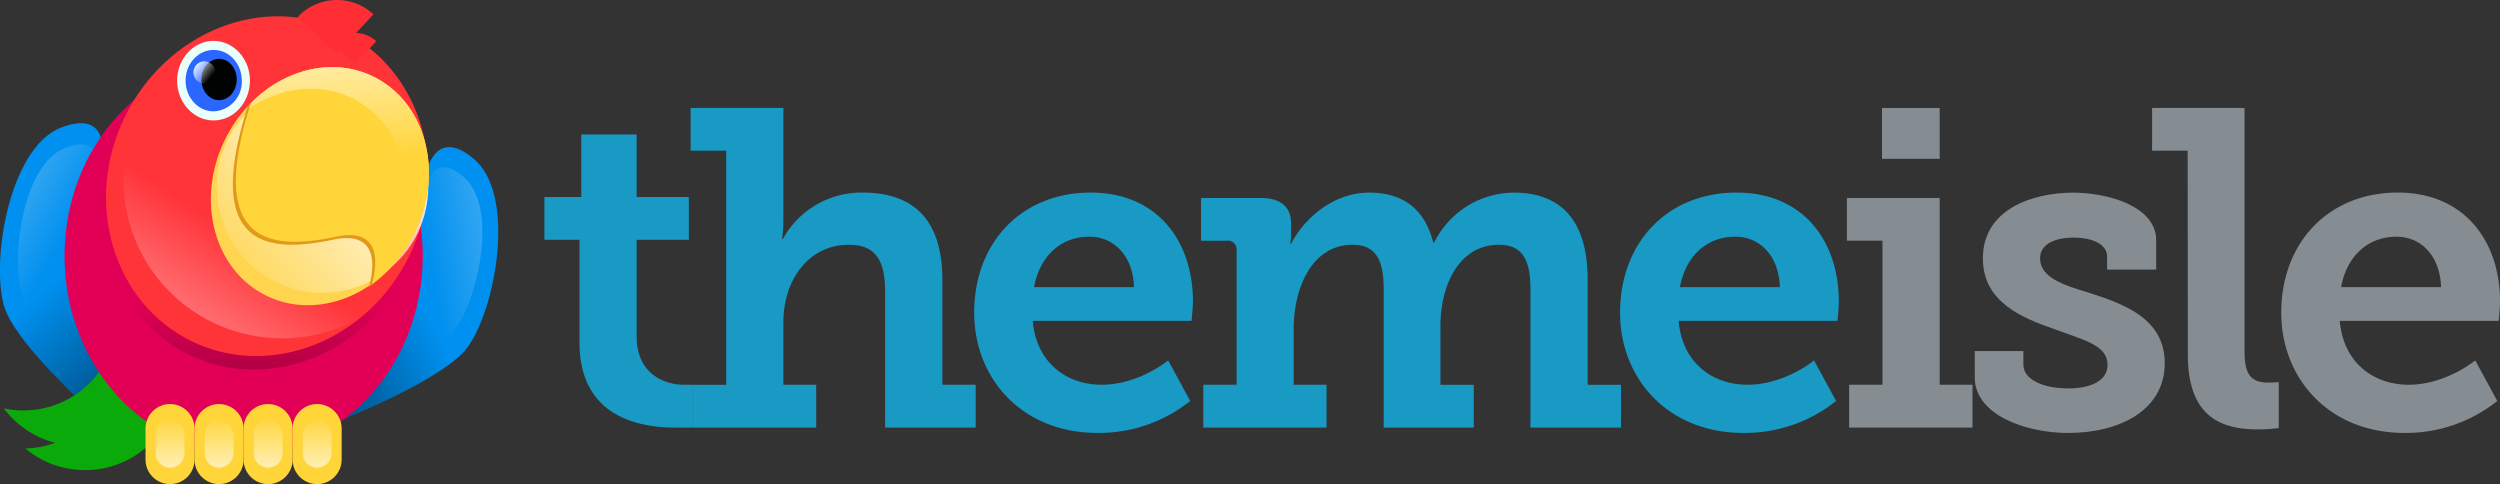 <svg xmlns="http://www.w3.org/2000/svg" xmlns:xlink="http://www.w3.org/1999/xlink" viewBox="0 0 555.25 107.52"><rect x="0" y="0" width="555.25" height="107.52" fill="#333333" stroke="none"/><defs><linearGradient id="a" x1="172.3" y1="148.29" x2="216.14" y2="196.82" gradientUnits="userSpaceOnUse"><stop offset="0" stop-opacity="0"/><stop offset="1"/></linearGradient><linearGradient id="b" x1="167.93" y1="145.45" x2="144.67" y2="132.39" gradientUnits="userSpaceOnUse"><stop offset="0" stop-color="#fff" stop-opacity="0"/><stop offset="1" stop-color="#fff"/></linearGradient><linearGradient id="c" x1="-578.73" y1="52.15" x2="-534.9" y2="100.68" gradientTransform="matrix(-0.94, -0.34, -0.34, 0.94, -280.89, -92.55)" xlink:href="#a"/><linearGradient id="d" x1="-583.1" y1="49.31" x2="-606.36" y2="36.25" gradientTransform="matrix(-0.94, -0.34, -0.34, 0.94, -280.89, -92.55)" xlink:href="#b"/><linearGradient id="e" x1="224.93" y1="183.44" x2="224.93" y2="201.68" xlink:href="#b"/><linearGradient id="f" x1="214.04" y1="183.44" x2="214.04" y2="201.68" xlink:href="#b"/><linearGradient id="g" x1="203.15" y1="183.44" x2="203.15" y2="201.68" xlink:href="#b"/><linearGradient id="h" x1="192.26" y1="183.44" x2="192.26" y2="201.68" xlink:href="#b"/><linearGradient id="i" x1="213.26" y1="158.27" x2="213.26" y2="229.86" xlink:href="#a"/><linearGradient id="j" x1="208.49" y1="144.19" x2="170.32" y2="203.16" xlink:href="#b"/><linearGradient id="k" x1="203.42" y1="152.54" x2="243.32" y2="117.42" xlink:href="#b"/><linearGradient id="l" x1="230.01" y1="126.51" x2="228.05" y2="86.63" xlink:href="#b"/><linearGradient id="m" x1="201.14" y1="108.44" x2="197.27" y2="105.4" xlink:href="#b"/></defs><title>logo</title><path d="M176.81 128.22s3.45-13.45-8.67-8.89S152 151.55 155.92 160.44s20.23 23.12 20.23 23.12l10-6.56z" transform="translate(-154.49 -91.03)" style="fill:#0090ef"/><path d="M176.81 128.22s3.45-13.45-8.67-8.89S152 151.55 155.92 160.44s20.23 23.12 20.23 23.12l10-6.56z" transform="translate(-154.49 -91.03)" style="fill:url(#a)"/><path d="M176.07 131s2.41-11.08-7.35-7-12.19 26.82-8.74 34 17.22 18.27 17.22 18.27l8-5.66z" transform="translate(-154.49 -91.03)" style="opacity:0.4;fill:url(#b)"/><path d="M248.66 131.84S250 118 259.83 126.41s4.26 35.77-2.4 42.82-26.85 14.91-26.85 14.91l-7.2-9.55z" transform="translate(-154.49 -91.03)" style="fill:#0090ef"/><path d="M248.66 131.84S250 118 259.83 126.41s4.26 35.77-2.4 42.82-26.85 14.91-26.85 14.91l-7.2-9.55z" transform="translate(-154.49 -91.03)" style="fill:url(#c)"/><path d="M248.43 134.68s1.49-11.25 9.29-4.11 2.4 29.36-3.26 34.92-22.38 11.37-22.38 11.37l-5.59-8z" transform="translate(-154.49 -91.03)" style="opacity:0.4;fill:url(#d)"/><path d="M193.57 169.78a20.38 20.38.0 0 0-1.07-3.23 20.77 20.77.0 0 0-16.17-17.61 20.87 20.87.0 0 1 3.06 5.84 20.56 20.56.0 0 0-6.42-.9A20.58 20.58.0 0 1 179.85 165c.06.24.11.48.16.72a20.75 20.75.0 0 1-24.69 16 20.77 20.77.0 0 0 11.43 7.66 20.56 20.56.0 0 1-2.23.68 21.09 21.09.0 0 1-4.42.57 20.75 20.75.0 0 0 33.47-20.78z" transform="translate(-154.49 -91.03)" style="fill:#09aa09"/><ellipse cx="54.11" cy="56.85" rx="39.78" ry="43.78" style="fill:#e10055"/><path d="M230.37 193.11a5.45 5.45.0 0 1-5.44 5.44h0a5.45 5.45.0 0 1-5.45-5.44v-6.89a5.45 5.45.0 0 1 5.45-5.45h0a5.45 5.45.0 0 1 5.44 5.45z" transform="translate(-154.49 -91.03)" style="fill:#ffd539"/><path d="M228.13 191.69a3.2 3.2.0 0 1-3.2 3.19h0a3.19 3.19.0 0 1-3.2-3.19v-4.05a3.2 3.2.0 0 1 3.2-3.2h0a3.2 3.2.0 0 1 3.2 3.2z" transform="translate(-154.49 -91.03)" style="fill:url(#e)"/><path d="M219.48 193.11a5.45 5.45.0 0 1-5.44 5.44h0a5.45 5.45.0 0 1-5.45-5.44v-6.89a5.45 5.45.0 0 1 5.45-5.45h0a5.45 5.45.0 0 1 5.44 5.45z" transform="translate(-154.49 -91.03)" style="fill:#ffd539"/><path d="M217.24 191.69a3.2 3.2.0 0 1-3.2 3.19h0a3.19 3.19.0 0 1-3.2-3.19v-4.05a3.2 3.2.0 0 1 3.2-3.2h0a3.2 3.2.0 0 1 3.2 3.2z" transform="translate(-154.49 -91.03)" style="fill:url(#f)"/><path d="M208.59 193.11a5.45 5.45.0 0 1-5.44 5.44h0a5.45 5.45.0 0 1-5.45-5.44v-6.89a5.45 5.45.0 0 1 5.45-5.45h0a5.45 5.45.0 0 1 5.44 5.45z" transform="translate(-154.49 -91.03)" style="fill:#ffd539"/><path d="M206.35 191.69a3.2 3.2.0 0 1-3.2 3.19h0a3.19 3.19.0 0 1-3.2-3.19v-4.05a3.2 3.2.0 0 1 3.2-3.2h0a3.2 3.2.0 0 1 3.2 3.2z" transform="translate(-154.49 -91.03)" style="fill:url(#g)"/><path d="M197.7 193.11a5.44 5.44.0 0 1-5.44 5.44h0a5.45 5.45.0 0 1-5.45-5.44v-6.89a5.45 5.45.0 0 1 5.45-5.45h0a5.44 5.44.0 0 1 5.44 5.45z" transform="translate(-154.49 -91.03)" style="fill:#ffd539"/><path d="M195.46 191.69a3.19 3.19.0 0 1-3.2 3.19h0a3.19 3.19.0 0 1-3.2-3.19v-4.05a3.2 3.2.0 0 1 3.2-3.2h0a3.2 3.2.0 0 1 3.2 3.2z" transform="translate(-154.49 -91.03)" style="fill:url(#h)"/><path d="M244.94 150.68c-9.2 19-30.83 27.63-48.33 19.19s-24.22-30.73-15-49.78 30.83-27.64 48.33-19.19S254.13 131.63 244.94 150.68z" transform="translate(-154.49 -91.03)" style="fill:url(#i)"/><path d="M245.49 147.68c-9.19 19-30.83 27.63-48.32 19.19s-24.23-30.73-15-49.78S213 89.45 230.46 97.9 254.69 128.63 245.49 147.68z" transform="translate(-154.49 -91.03)" style="fill:#ff3439"/><path d="M248.91 146a35.18 35.18.0 1 1-16.53-46.7A35 35 0 0 1 248.91 146z" transform="translate(-154.49 -91.03)" style="fill:url(#j)"/><path d="M246.69 142.59c-6.5 13.47-21.24 19.82-32.93 14.18s-15.88-21.13-9.37-34.6 21.24-19.81 32.92-14.17S253.19 129.13 246.69 142.59z" transform="translate(-154.49 -91.03)" style="fill:#ffd550"/><path d="M247.25 142.79a23.49 23.49.0 1 1-10.93-31.38A23.49 23.49.0 0 1 247.25 142.79z" transform="translate(-154.49 -91.03)" style="fill:url(#k)"/><path d="M236.64 108.66c-8.94-4.32-19.68-1.6-27.14 6-10.39 32.69 6 32.3 19 29.6 10.44-2.18 9 6.6 7.93 10.53A30 30 0 0 0 246 143.26C252.53 129.79 248.33 114.3 236.64 108.66z" transform="translate(-154.49 -91.03)" style="fill:#e2991a"/><path d="M237.31 108c-8.95-4.32-19.68-1.61-27.14 6-10.39 32.69 6 32.3 19 29.6 10.43-2.17 9 6.61 7.92 10.53a29.89 29.89.0 0 0 9.62-11.49C253.19 129.13 249 113.64 237.31 108z" transform="translate(-154.49 -91.03)" style="fill:#ffd539"/><path d="M237.31 108c-8.95-4.32-19.68-1.61-27.14 6-.12.38-.23.74-.35 1.11 6.94-4.67 15.45-5.84 22.77-2.31 11.68 5.64 15.88 21.13 9.38 34.6a31.08 31.08.0 0 1-3.64 5.78 30.13 30.13.0 0 0 8.36-10.54C253.19 129.13 249 113.64 237.31 108z" transform="translate(-154.49 -91.03)" style="fill:url(#l)"/><path d="M237.43 94.21a11.9 11.9.0 0 0-16.81.61l8.71 8.1z" transform="translate(-154.49 -91.03)" style="fill:#ff2e34"/><path d="M238.05 100.19a7 7 0 0 0-9.83.36l5.1 4.73z" transform="translate(-154.49 -91.03)" style="fill:#ff2e34"/><path d="M210 108.94c0 4.88-3.62 8.84-8.09 8.84s-8.08-4-8.08-8.84 3.62-8.83 8.08-8.83S210 104.06 210 108.94z" transform="translate(-154.49 -91.03)" style="fill:#ebfffa"/><path d="M208.19 108.94a6.54 6.54.0 0 1-6.24 6.82c-3.44.0-6.24-3.05-6.24-6.82s2.8-6.82 6.24-6.82S208.19 105.18 208.19 108.94z" transform="translate(-154.49 -91.03)" style="fill:#2b67ff"/><path d="M207.07 108.69c0 2.54-1.76 4.59-3.92 4.59s-3.92-2-3.92-4.59 1.75-4.59 3.92-4.59S207.07 106.15 207.07 108.69z" transform="translate(-154.49 -91.03)" style="fill:#000302"/><path d="M202.41 107.51a2.49 2.49.0 1 1-2.46-2.88A2.69 2.69.0 0 1 202.41 107.51z" transform="translate(-154.49 -91.03)" style="fill:url(#m)"/><path d="M283.19 144.29H275.4v-9.5h8.19V120.9h12.3v13.89h11.59v9.5H295.89v21.49c0 8.69 6.71 10.7 10.31 10.7h2.18V186h-3.89c-7.2.0-21.3-1.82-21.3-18.91z" transform="translate(-154.49 -91.03)" style="fill:#189ac4"/><path d="M308.38 176.49h7.4v-52h-7.9V115h20.6V139.8a28.88 28.88.0 0 1-.3 4.29h.2A19.9 19.9.0 0 1 346 133.8c11.3.0 17.79 5.9 17.79 19.39v23.29h7.4V186H351.07V155.79c0-6.2-1.6-10.4-8-10.4-9 0-14.59 7.8-14.59 17.2v13.89h7.29V186H308.38z" transform="translate(-154.49 -91.03)" style="fill:#189ac4"/><path d="M396.75 133.8c14.7.0 22.69 10.69 22.69 24.19.0 1.5-.3 4.3-.3 4.3H383.86c.8 9.39 7.59 14.19 15.29 14.19 8.3.0 14.79-5.4 14.79-5.4l4.9 9a32.42 32.42.0 0 1-20.59 7.1c-16.89.0-27.39-12.2-27.39-26.69C370.86 144.79 381.46 133.8 396.75 133.8zm9.6 21c-.2-7-4.5-11.2-9.9-11.2-6.5.0-11.09 4.5-12.29 11.2z" transform="translate(-154.49 -91.03)" style="fill:#189ac4"/><path d="M421.74 176.48h7.4V146.59a1.93 1.93.0 0 0-2.2-2.1h-5.7V135h13.3c4.5.0 6.7 2.1 6.7 5.7V143a14.1 14.1.0 0 1-.2 2.2h.2c2.6-5.19 9-11.39 17.39-11.39 7.1.0 12.19 3.3 14.19 11.09h.2a19.88 19.88.0 0 1 17.7-11.09c10.29.0 16.39 6 16.39 19.39v23.29h7.4V186h-20.1V155.59c0-5.8-1.09-10.2-7-10.2-8.7.0-13 8.7-13 18.1v13h7.4V186h-20V155.59c0-5.5-.9-10.2-6.9-10.2-9 0-13.09 9.5-13.09 18.7v12.39h7.29V186H421.74z" transform="translate(-154.49 -91.03)" style="fill:#189ac4"/><path d="M540.2 133.8c14.7.0 22.69 10.69 22.69 24.19.0 1.5-.3 4.3-.3 4.3H527.31c.8 9.39 7.59 14.19 15.29 14.19 8.3.0 14.79-5.4 14.79-5.4l4.9 9a32.42 32.42.0 0 1-20.59 7.1c-16.89.0-27.39-12.2-27.39-26.69C514.31 144.79 524.91 133.8 540.2 133.8zm9.6 21c-.2-7-4.5-11.2-9.9-11.2-6.5.0-11.09 4.5-12.29 11.2z" transform="translate(-154.49 -91.03)" style="fill:#189ac4"/><path d="M565.19 176.48h7.4v-32h-7.9V135h20.6v41.48h7.29V186H565.19zm7.3-61.47h12.8V126.3h-12.8z" transform="translate(-154.49 -91.03)" style="fill:#868d92"/><path d="M593.08 169h10.8v3c0 3.5 4.7 5.3 10 5.3 5.1.0 8.7-1.8 8.7-5.2.0-4.3-4.8-5.4-11.59-7.89-7.5-2.6-16.1-6.1-16.1-15.8.0-10.79 10.8-14.59 20.09-14.59 7.4.0 18.4 2.9 18.4 10.59v6.5h-10.9V148c0-2.6-3-4.2-7.5-4.2-4 0-7.39 1.4-7.39 4.6.0 4.2 5 5.9 10.69 7.6 7.8 2.5 17 5.7 17 15.69.0 10.3-9.8 15.5-21.5 15.5-9.29.0-20.69-4-20.69-12.3z" transform="translate(-154.49 -91.03)" style="fill:#868d92"/><path d="M640.37 124.5h-7.9V115H653v54c0 4.6 1 7 5.2 7 1.4.0 2.4-.1 2.4-.1v10.2a36.41 36.41.0 0 1-4.6.3c-8.1.0-15.59-2.7-15.59-16.6z" transform="translate(-154.49 -91.03)" style="fill:#868d92"/><path d="M687.05 133.8c14.69.0 22.69 10.69 22.69 24.19.0 1.5-.3 4.3-.3 4.3H674.15c.8 9.39 7.6 14.19 15.3 14.19 8.29.0 14.79-5.4 14.79-5.4l4.9 9a32.45 32.45.0 0 1-20.59 7.1c-16.9.0-27.39-12.2-27.39-26.69C661.16 144.79 671.76 133.8 687.05 133.8zm9.6 21c-.21-7-4.5-11.2-9.9-11.2-6.5.0-11.1 4.5-12.3 11.2z" transform="translate(-154.49 -91.03)" style="fill:#868d92"/></svg>